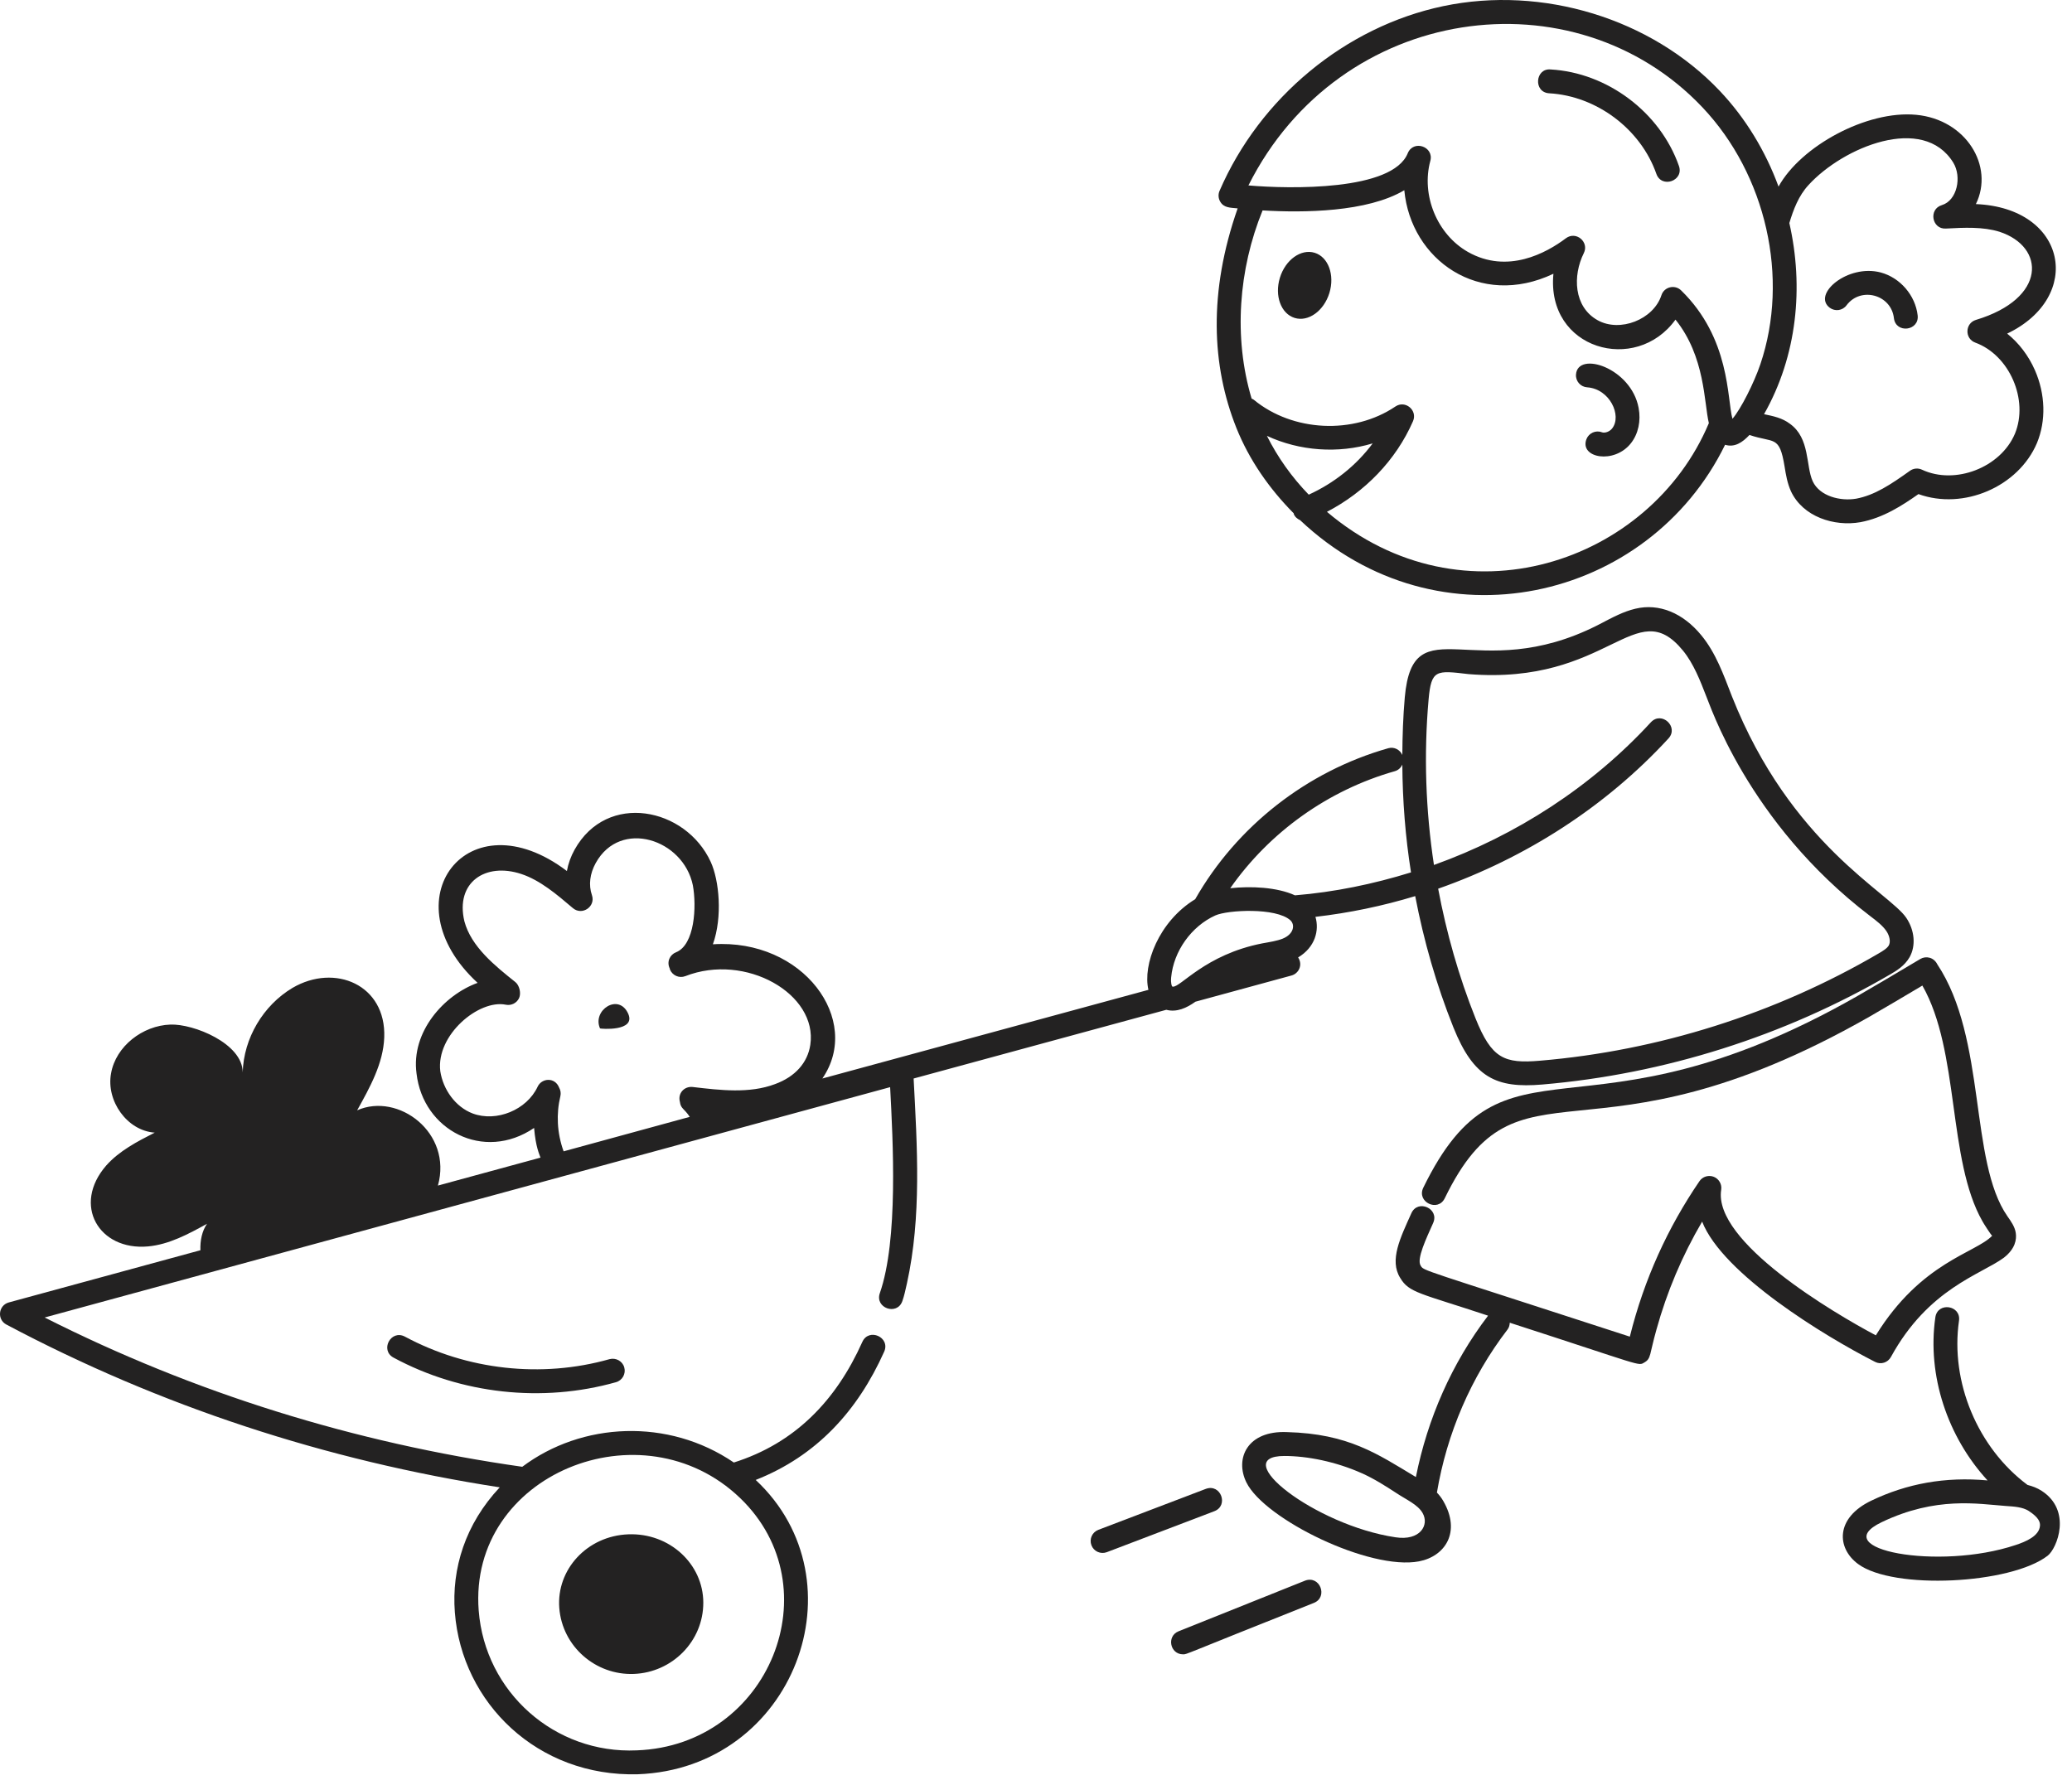 <svg xmlns="http://www.w3.org/2000/svg" fill="none" viewBox="0 0 65 56" height="56" width="65">
<path fill="#232222" d="M61.985 6.403C62.568 5.21 61.675 3.749 60.112 3.602C58.562 3.455 56.491 4.587 55.794 5.854C55.386 4.744 54.764 3.71 53.947 2.848C51.796 0.579 48.387 -0.461 45.272 0.193C42.212 0.838 39.524 3.058 38.258 5.988C38.211 6.096 38.218 6.22 38.277 6.323C38.391 6.523 38.586 6.514 38.826 6.538C37.907 9.159 38.007 11.473 38.786 13.425C39.19 14.434 39.82 15.334 40.584 16.105C40.586 16.112 40.585 16.119 40.587 16.127C40.624 16.221 40.7 16.28 40.785 16.32C45.124 20.419 51.721 18.857 54.117 13.955C54.418 14.046 54.66 13.883 54.882 13.647C55.653 13.91 55.821 13.639 55.983 14.635C56.024 14.891 56.068 15.157 56.184 15.415C56.557 16.211 57.535 16.53 58.364 16.383C59.077 16.25 59.682 15.855 60.183 15.502C61.59 16.012 63.316 15.278 63.901 13.899C64.19 13.198 64.166 12.366 63.837 11.615C63.635 11.156 63.333 10.761 62.966 10.467C65.369 9.319 64.853 6.524 61.985 6.403ZM53.403 3.364C55.408 5.48 56.14 8.722 55.223 11.43C55.026 12.012 54.609 12.84 54.348 13.14C54.175 12.512 54.287 10.621 52.738 9.111C52.543 8.92 52.207 8.996 52.12 9.263C51.87 10.029 50.816 10.437 50.119 10.047C49.365 9.627 49.333 8.649 49.685 7.942C49.86 7.592 49.442 7.238 49.124 7.475C48.51 7.938 47.292 8.607 46.051 7.905C45.086 7.357 44.578 6.13 44.87 5.048C44.993 4.601 44.339 4.373 44.161 4.81C43.683 5.995 40.459 5.93 39.164 5.818C42.032 0.107 49.393 -0.868 53.403 3.364ZM41.056 15.52C40.527 14.973 40.084 14.354 39.744 13.675C40.767 14.152 41.981 14.238 43.062 13.911C42.545 14.607 41.849 15.158 41.056 15.52ZM41.627 16.058C42.814 15.441 43.789 14.446 44.327 13.215C44.477 12.873 44.084 12.543 43.773 12.755C42.462 13.641 40.554 13.549 39.333 12.543C39.312 12.525 39.287 12.518 39.264 12.506C38.691 10.587 38.854 8.451 39.608 6.602C40.892 6.678 42.892 6.66 44.054 5.968C44.257 8.149 46.411 9.691 48.732 8.589C48.5 10.963 51.318 11.754 52.561 10.028C53.495 11.19 53.454 12.635 53.608 13.276C51.765 17.66 45.892 19.676 41.627 16.058ZM61.986 10.037C61.642 10.141 61.628 10.625 61.965 10.749C63.042 11.143 63.647 12.548 63.209 13.609C62.76 14.671 61.332 15.223 60.293 14.736C60.171 14.679 60.027 14.691 59.916 14.771C59.316 15.2 58.811 15.537 58.229 15.646C57.734 15.731 57.086 15.571 56.866 15.1C56.645 14.615 56.786 13.751 56.151 13.296C55.906 13.111 55.637 13.058 55.339 12.995C56.379 11.161 56.589 9.007 56.133 6.998C56.261 6.572 56.425 6.14 56.732 5.808C57.818 4.615 60.334 3.573 61.275 5.102C61.549 5.548 61.398 6.291 60.916 6.436C60.492 6.564 60.605 7.198 61.043 7.171C61.617 7.14 62.211 7.111 62.727 7.272C64.169 7.744 64.213 9.367 61.986 10.037Z"></path>
<path fill="#232222" d="M59.32 42.574C60.495 40.425 62.145 39.989 62.86 39.462C63.225 39.179 63.266 38.883 63.236 38.682C63.208 38.492 63.09 38.324 62.975 38.161C61.772 36.435 62.328 32.594 60.775 30.256C60.66 30.026 60.411 29.987 60.243 30.087C59.3 30.647 58.776 30.959 58.269 31.25C49.602 36.195 47.214 32.005 44.649 37.265C44.433 37.712 45.108 38.041 45.324 37.593C47.644 32.82 49.814 36.931 58.642 31.901C59.138 31.616 59.642 31.316 60.306 30.922C61.484 32.985 61.089 36.386 62.191 38.318C62.211 38.361 62.464 38.759 62.496 38.771C61.977 39.316 60.274 39.587 58.846 41.896C57.535 41.201 53.737 38.963 53.995 37.329C54.022 37.156 53.925 36.986 53.763 36.922C53.599 36.858 53.413 36.914 53.314 37.058C52.328 38.502 51.578 40.128 51.129 41.937C44.465 39.767 44.672 39.883 44.565 39.705C44.437 39.499 44.739 38.865 44.959 38.371C45.162 37.919 44.477 37.613 44.275 38.066C43.934 38.828 43.576 39.538 43.926 40.095C44.205 40.566 44.555 40.572 46.682 41.279C45.546 42.767 44.783 44.509 44.417 46.342C43.209 45.615 42.301 44.983 40.376 44.932C39.128 44.877 38.729 45.762 39.102 46.514C39.677 47.67 42.976 49.282 44.516 48.987C45.328 48.831 45.845 48.073 45.275 47.091C45.218 46.992 45.15 46.907 45.077 46.829C45.389 44.974 46.146 43.207 47.291 41.715C47.341 41.65 47.359 41.575 47.362 41.5C51.599 42.871 51.38 42.866 51.588 42.745C51.799 42.623 51.74 42.508 51.964 41.715C52.293 40.526 52.774 39.391 53.397 38.328C54.039 39.972 57.247 41.927 58.821 42.728C59.003 42.824 59.224 42.751 59.32 42.574ZM43.776 48.232C41.242 47.852 38.489 45.681 40.293 45.681C41.009 45.681 41.904 45.858 42.718 46.221C43.106 46.394 43.456 46.617 43.81 46.848C44.118 47.052 44.474 47.205 44.626 47.467C44.848 47.849 44.549 48.352 43.776 48.232Z"></path>
<path fill="#232222" d="M64.049 46.775C63.905 46.682 63.755 46.628 63.604 46.589C62.041 45.424 61.178 43.362 61.455 41.439C61.526 40.949 60.784 40.838 60.713 41.331C60.449 43.159 61.099 45.087 62.351 46.448C61.019 46.326 59.821 46.548 58.705 47.082C57.565 47.628 57.617 48.575 58.289 49.07C59.393 49.89 63.077 49.705 64.237 48.81C64.531 48.581 65.006 47.395 64.049 46.775ZM63.234 48.474C60.807 49.287 57.26 48.607 59.029 47.758C60.739 46.94 62.057 47.187 62.917 47.249C63.194 47.267 63.455 47.285 63.642 47.405C63.971 47.619 64.004 47.768 63.995 47.874C63.968 48.197 63.543 48.372 63.234 48.474Z"></path>
<path fill="#232222" d="M41.242 7.931C40.813 7.8 40.324 8.15 40.151 8.715C39.978 9.279 40.185 9.843 40.614 9.975C41.042 10.107 41.531 9.756 41.704 9.192C41.877 8.628 41.67 8.063 41.242 7.931Z"></path>
<path fill="#232222" d="M37.828 46.713L34.456 47.998C34.262 48.072 34.165 48.288 34.239 48.482C34.312 48.675 34.528 48.772 34.722 48.699L38.094 47.414C38.554 47.238 38.298 46.541 37.828 46.713Z"></path>
<path fill="#232222" d="M49.44 11.752C49.426 11.959 49.582 12.138 49.789 12.152C50.5 12.2 50.888 13.041 50.575 13.441C50.494 13.545 50.346 13.597 50.25 13.562C50.059 13.489 49.841 13.587 49.767 13.78C49.545 14.369 50.641 14.575 51.166 13.903C51.394 13.611 51.481 13.209 51.405 12.8C51.172 11.536 49.49 11.001 49.44 11.752Z"></path>
<path fill="#232222" d="M48.601 2.927C50.087 3.011 51.469 4.05 51.961 5.454C52.125 5.921 52.833 5.674 52.669 5.206C52.079 3.524 50.424 2.279 48.643 2.179C48.16 2.134 48.095 2.899 48.601 2.927Z"></path>
<path fill="#232222" d="M19.707 31.805C19.408 31.141 18.57 31.697 18.823 32.266C18.83 32.28 19.961 32.374 19.707 31.805Z"></path>
<path fill="#232222" d="M59.001 8.549C57.962 8.274 56.838 9.235 57.401 9.656C57.568 9.779 57.803 9.746 57.926 9.58C58.371 8.982 59.329 9.242 59.413 9.98C59.47 10.474 60.214 10.386 60.158 9.894C60.086 9.267 59.611 8.714 59.001 8.549Z"></path>
<path fill="#232222" d="M37.113 51.904C37.245 51.904 37.022 51.958 41.217 50.291C41.672 50.108 41.408 49.414 40.939 49.593L36.973 51.181C36.592 51.332 36.701 51.904 37.113 51.904Z"></path>
<path fill="#232222" d="M15.677 46.665C14.598 47.816 14.163 49.208 14.269 50.588C14.488 53.431 16.865 55.752 20.008 55.667C24.914 55.483 27.101 49.607 23.707 46.433C25.622 45.678 26.907 44.261 27.737 42.409C27.939 41.955 27.255 41.65 27.052 42.102C26.227 43.945 24.939 45.28 23.021 45.886C20.963 44.482 18.253 44.616 16.384 46.02C11.113 45.271 6.078 43.699 1.401 41.336L27.924 34.109C28.013 35.802 28.183 38.903 27.601 40.572C27.437 41.039 28.144 41.289 28.308 40.82C28.367 40.652 28.401 40.489 28.451 40.267C28.912 38.175 28.774 35.988 28.661 33.838L36.588 31.682C36.914 31.769 37.228 31.624 37.502 31.428L40.513 30.607C40.74 30.546 40.879 30.277 40.723 30.039C41.26 29.719 41.392 29.185 41.266 28.766C42.328 28.643 43.375 28.426 44.396 28.115C44.665 29.52 45.061 30.901 45.592 32.229C46.23 33.821 46.941 34.148 48.378 34.027C52.21 33.701 55.989 32.505 59.306 30.566C59.482 30.463 59.749 30.307 59.906 30.03C60.106 29.674 60.065 29.19 59.802 28.798C59.27 28.004 56.171 26.496 54.331 21.845C54.064 21.156 53.827 20.487 53.374 19.935C52.794 19.226 52.04 18.921 51.304 19.098C50.928 19.188 50.626 19.35 50.121 19.614C46.316 21.542 44.329 18.961 44.069 21.879C44.016 22.48 43.996 23.084 43.992 23.687C43.917 23.52 43.735 23.424 43.552 23.475C40.998 24.199 38.798 25.924 37.494 28.212C36.348 28.911 35.842 30.274 36.027 31.056L25.798 33.838C27.059 32.001 25.194 29.443 22.364 29.627C22.672 28.762 22.561 27.618 22.295 27.039C21.51 25.335 19.041 24.83 18.025 26.659C17.906 26.873 17.825 27.099 17.784 27.328C14.668 24.968 12.176 28.254 14.983 30.837C13.931 31.216 12.888 32.374 13.067 33.683C13.271 35.454 15.169 36.465 16.755 35.389C16.805 35.989 16.922 36.219 16.956 36.32L13.738 37.197C14.2 35.538 12.492 34.265 11.204 34.836C11.604 34.116 12.024 33.366 12.054 32.546C12.114 30.896 10.504 30.216 9.174 30.996C8.254 31.546 7.644 32.576 7.614 33.646C7.614 32.736 6.064 32.116 5.344 32.146C4.474 32.176 3.634 32.826 3.484 33.676C3.324 34.536 3.984 35.476 4.854 35.536C4.304 35.816 3.744 36.106 3.334 36.566C2.254 37.805 3.103 39.246 4.644 39.106C5.304 39.046 5.914 38.716 6.494 38.396C6.338 38.623 6.276 38.918 6.287 39.226L0.276 40.864C-0.052 40.955 -0.1 41.398 0.199 41.557C5.014 44.113 10.219 45.823 15.677 46.665ZM23.217 47C26.129 49.797 24.141 54.762 19.979 54.917C17.403 55.036 15.214 53.088 15.017 50.53C14.687 46.251 20.145 44.048 23.217 47ZM15.869 31.523C16.039 31.557 16.21 31.472 16.284 31.315C16.353 31.167 16.297 30.916 16.168 30.813C15.523 30.298 14.781 29.703 14.568 28.905C14.279 27.688 15.223 27.046 16.356 27.422C16.943 27.617 17.461 28.057 17.972 28.492C18.262 28.737 18.693 28.444 18.569 28.084C18.46 27.768 18.503 27.41 18.69 27.074C19.462 25.683 21.437 26.327 21.735 27.775C21.858 28.441 21.794 29.645 21.207 29.878C21.019 29.951 20.906 30.172 21.011 30.387C21.013 30.395 21.012 30.404 21.015 30.413C21.091 30.606 21.308 30.701 21.5 30.626C23.39 29.887 25.658 31.186 25.42 32.781C25.335 33.346 24.943 33.784 24.312 34.014C23.51 34.315 22.604 34.207 21.729 34.104C21.471 34.076 21.255 34.298 21.329 34.571C21.355 34.788 21.466 34.778 21.638 35.041C21.535 35.069 17.421 36.194 17.681 36.123C17.47 35.541 17.448 34.938 17.579 34.394C17.602 34.298 17.585 34.204 17.54 34.124C17.409 33.787 16.992 33.821 16.865 34.097C16.525 34.824 15.574 35.214 14.828 34.935C14.287 34.73 13.9 34.184 13.812 33.608C13.675 32.47 15.025 31.349 15.869 31.523ZM44.816 21.945C44.9 21 45.057 21.031 46.068 21.15C50.482 21.506 51.302 18.591 52.794 20.41C53.129 20.819 53.335 21.351 53.535 21.867C53.609 22.002 54.803 25.794 58.666 28.739C58.869 28.893 59.06 29.039 59.179 29.215C59.283 29.371 59.313 29.554 59.253 29.662C59.201 29.754 59.069 29.836 58.927 29.918C55.706 31.802 52.036 32.964 48.315 33.279C47.185 33.378 46.793 33.21 46.288 31.95C45.763 30.638 45.377 29.272 45.116 27.883C47.863 26.918 50.376 25.306 52.34 23.17C52.676 22.805 52.126 22.297 51.788 22.662C49.934 24.679 47.571 26.21 44.984 27.138C44.723 25.421 44.663 23.674 44.816 21.945ZM43.756 24.196C43.867 24.165 43.948 24.086 43.992 23.988C43.999 25.121 44.087 26.252 44.264 27.371C43.081 27.738 41.862 27.99 40.624 28.091C40.056 27.831 39.233 27.798 38.593 27.868C39.826 26.107 41.663 24.79 43.756 24.196ZM38.125 28.722C38.511 28.548 40.025 28.468 40.477 28.871C40.635 29.014 40.589 29.306 40.241 29.449C40.063 29.522 39.814 29.559 39.6 29.598C37.801 29.949 37.026 30.993 36.788 30.956C36.784 30.953 36.778 30.953 36.774 30.951C36.76 30.939 36.723 30.852 36.74 30.666C36.816 29.844 37.373 29.063 38.125 28.722Z"></path>
<path fill="#232222" d="M19.122 42.643C16.991 43.246 14.651 42.986 12.702 41.936C12.261 41.704 11.912 42.362 12.347 42.596C14.468 43.74 17.012 44.018 19.325 43.366C19.525 43.309 19.64 43.102 19.584 42.903C19.529 42.703 19.32 42.591 19.122 42.643Z"></path>
<path fill="#232222" d="M19.886 52.519C21.088 52.473 22.066 51.492 22.063 50.281C22.06 49.07 21.005 48.09 19.712 48.139C18.419 48.187 17.453 49.242 17.545 50.449C17.638 51.655 18.683 52.566 19.886 52.519Z"></path>
</svg>
